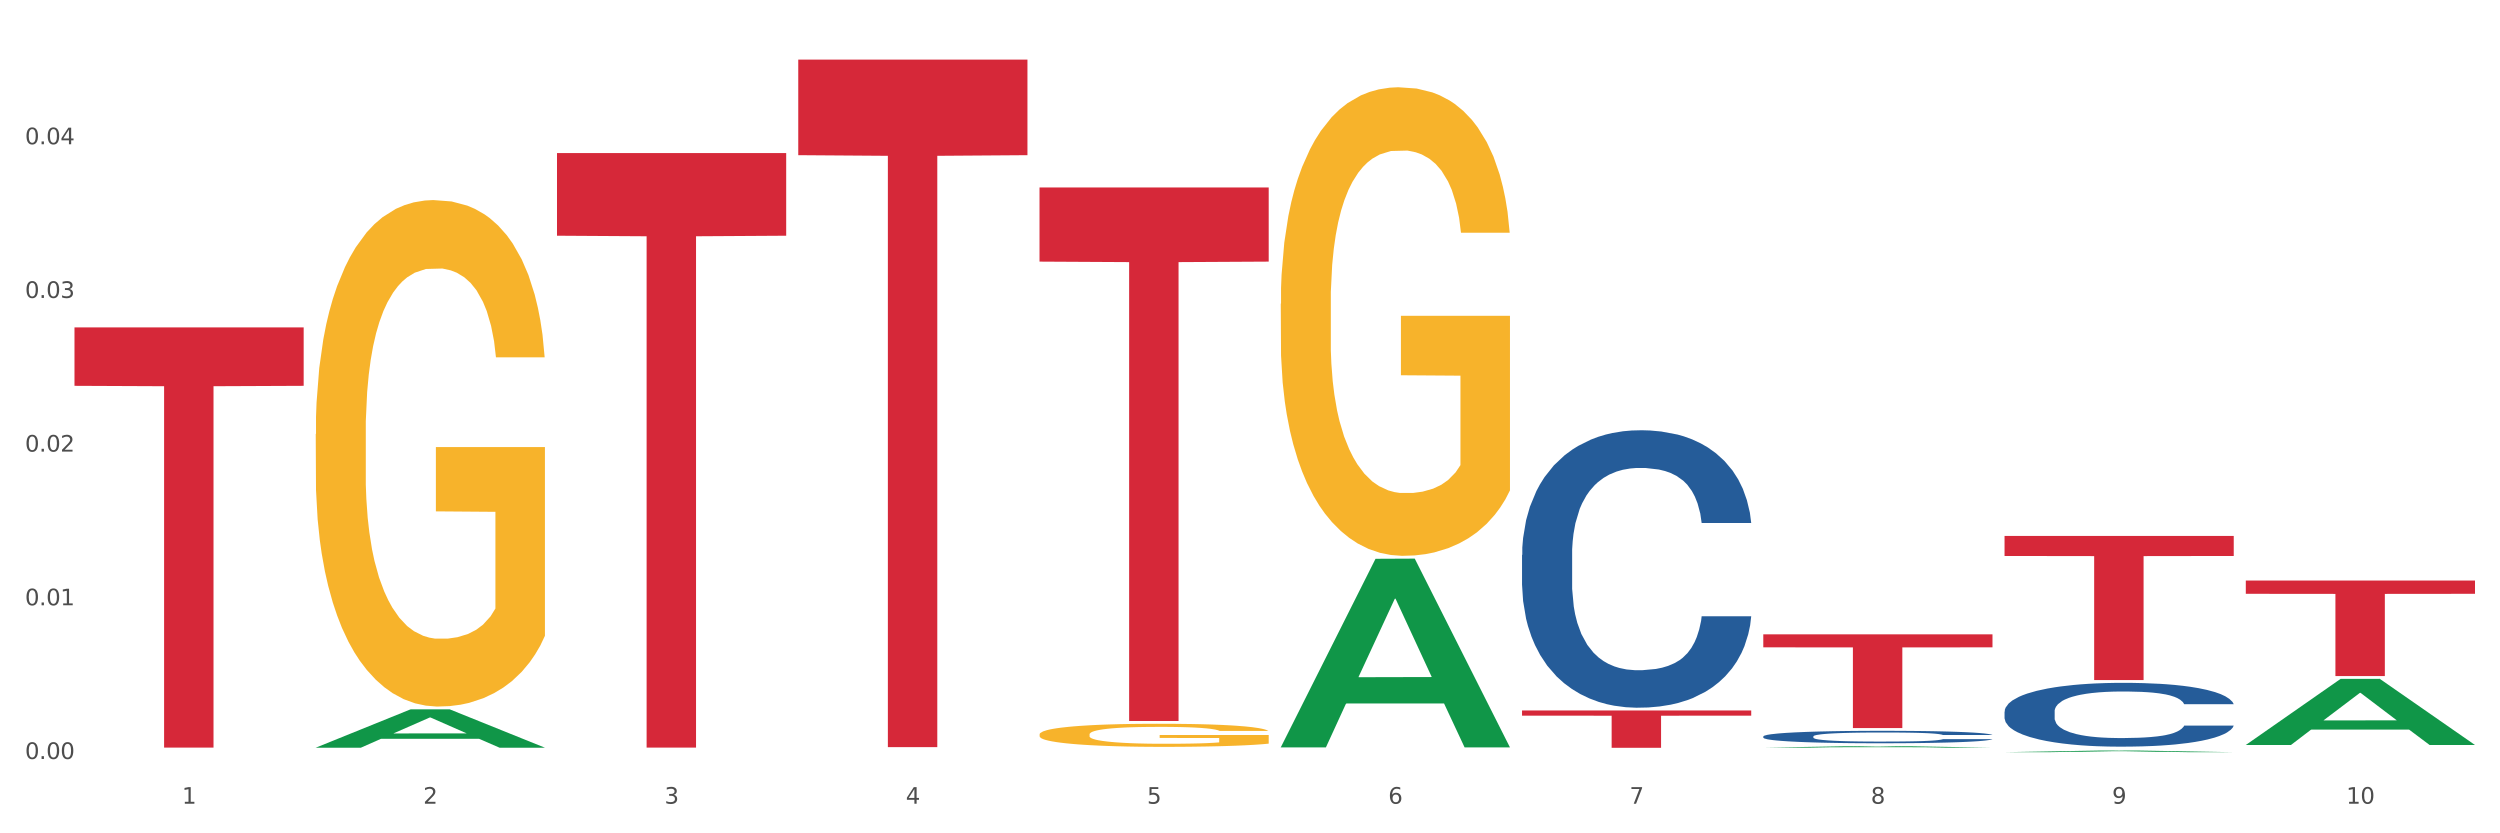 <?xml version="1.0" encoding="utf-8" standalone="no"?>
<!DOCTYPE svg PUBLIC "-//W3C//DTD SVG 1.1//EN"
  "http://www.w3.org/Graphics/SVG/1.1/DTD/svg11.dtd">
<svg xmlns:xlink="http://www.w3.org/1999/xlink" width="1080pt" height="360pt" viewBox="0 0 1080 360" xmlns="http://www.w3.org/2000/svg" version="1.1">
 <rect x="0" y="0" width="1080" height="360" fill="#333333" stroke="none"/>
 <defs>
  <style type="text/css">*{stroke-linejoin: round; stroke-linecap: butt}</style>
 </defs>
 <g id="figure_1">
  <g id="patch_1">
   <path d="M 0 360 
L 1080 360 
L 1080 0 
L 0 0 
z
" style="fill: #ffffff; stroke: #ffffff; stroke-linejoin: miter"/>
  </g>
  <g id="axes_1">
   <g id="matplotlib.axis_1">
    <g id="xtick_1">
     <g id="text_1">
      <!-- 1 -->
      <g style="fill: #4d4d4d" transform="translate(78.627 347.204) scale(0.096 -0.096)">
       <defs>
        <path id="DejaVuSans-31" d="M 794 531 
L 1825 531 
L 1825 4091 
L 703 3866 
L 703 4441 
L 1819 4666 
L 2450 4666 
L 2450 531 
L 3481 531 
L 3481 0 
L 794 0 
L 794 531 
z
" transform="scale(0.016)"/>
       </defs>
       <use xlink:href="#DejaVuSans-31"/>
      </g>
     </g>
    </g>
    <g id="xtick_2">
     <g id="text_2">
      <!-- 2 -->
      <g style="fill: #4d4d4d" transform="translate(182.851 347.204) scale(0.096 -0.096)">
       <defs>
        <path id="DejaVuSans-32" d="M 1228 531 
L 3431 531 
L 3431 0 
L 469 0 
L 469 531 
Q 828 903 1448 1529 
Q 2069 2156 2228 2338 
Q 2531 2678 2651 2914 
Q 2772 3150 2772 3378 
Q 2772 3750 2511 3984 
Q 2250 4219 1831 4219 
Q 1534 4219 1204 4116 
Q 875 4013 500 3803 
L 500 4441 
Q 881 4594 1212 4672 
Q 1544 4750 1819 4750 
Q 2544 4750 2975 4387 
Q 3406 4025 3406 3419 
Q 3406 3131 3298 2873 
Q 3191 2616 2906 2266 
Q 2828 2175 2409 1742 
Q 1991 1309 1228 531 
z
" transform="scale(0.016)"/>
       </defs>
       <use xlink:href="#DejaVuSans-32"/>
      </g>
     </g>
    </g>
    <g id="xtick_3">
     <g id="text_3">
      <!-- 3 -->
      <g style="fill: #4d4d4d" transform="translate(287.074 347.204) scale(0.096 -0.096)">
       <defs>
        <path id="DejaVuSans-33" d="M 2597 2516 
Q 3050 2419 3304 2112 
Q 3559 1806 3559 1356 
Q 3559 666 3084 287 
Q 2609 -91 1734 -91 
Q 1441 -91 1130 -33 
Q 819 25 488 141 
L 488 750 
Q 750 597 1062 519 
Q 1375 441 1716 441 
Q 2309 441 2620 675 
Q 2931 909 2931 1356 
Q 2931 1769 2642 2001 
Q 2353 2234 1838 2234 
L 1294 2234 
L 1294 2753 
L 1863 2753 
Q 2328 2753 2575 2939 
Q 2822 3125 2822 3475 
Q 2822 3834 2567 4026 
Q 2313 4219 1838 4219 
Q 1578 4219 1281 4162 
Q 984 4106 628 3988 
L 628 4550 
Q 988 4650 1302 4700 
Q 1616 4750 1894 4750 
Q 2613 4750 3031 4423 
Q 3450 4097 3450 3541 
Q 3450 3153 3228 2886 
Q 3006 2619 2597 2516 
z
" transform="scale(0.016)"/>
       </defs>
       <use xlink:href="#DejaVuSans-33"/>
      </g>
     </g>
    </g>
    <g id="xtick_4">
     <g id="text_4">
      <!-- 4 -->
      <g style="fill: #4d4d4d" transform="translate(391.298 347.204) scale(0.096 -0.096)">
       <defs>
        <path id="DejaVuSans-34" d="M 2419 4116 
L 825 1625 
L 2419 1625 
L 2419 4116 
z
M 2253 4666 
L 3047 4666 
L 3047 1625 
L 3713 1625 
L 3713 1100 
L 3047 1100 
L 3047 0 
L 2419 0 
L 2419 1100 
L 313 1100 
L 313 1709 
L 2253 4666 
z
" transform="scale(0.016)"/>
       </defs>
       <use xlink:href="#DejaVuSans-34"/>
      </g>
     </g>
    </g>
    <g id="xtick_5">
     <g id="text_5">
      <!-- 5 -->
      <g style="fill: #4d4d4d" transform="translate(495.522 347.204) scale(0.096 -0.096)">
       <defs>
        <path id="DejaVuSans-35" d="M 691 4666 
L 3169 4666 
L 3169 4134 
L 1269 4134 
L 1269 2991 
Q 1406 3038 1543 3061 
Q 1681 3084 1819 3084 
Q 2600 3084 3056 2656 
Q 3513 2228 3513 1497 
Q 3513 744 3044 326 
Q 2575 -91 1722 -91 
Q 1428 -91 1123 -41 
Q 819 9 494 109 
L 494 744 
Q 775 591 1075 516 
Q 1375 441 1709 441 
Q 2250 441 2565 725 
Q 2881 1009 2881 1497 
Q 2881 1984 2565 2268 
Q 2250 2553 1709 2553 
Q 1456 2553 1204 2497 
Q 953 2441 691 2322 
L 691 4666 
z
" transform="scale(0.016)"/>
       </defs>
       <use xlink:href="#DejaVuSans-35"/>
      </g>
     </g>
    </g>
    <g id="xtick_6">
     <g id="text_6">
      <!-- 6 -->
      <g style="fill: #4d4d4d" transform="translate(599.745 347.204) scale(0.096 -0.096)">
       <defs>
        <path id="DejaVuSans-36" d="M 2113 2584 
Q 1688 2584 1439 2293 
Q 1191 2003 1191 1497 
Q 1191 994 1439 701 
Q 1688 409 2113 409 
Q 2538 409 2786 701 
Q 3034 994 3034 1497 
Q 3034 2003 2786 2293 
Q 2538 2584 2113 2584 
z
M 3366 4563 
L 3366 3988 
Q 3128 4100 2886 4159 
Q 2644 4219 2406 4219 
Q 1781 4219 1451 3797 
Q 1122 3375 1075 2522 
Q 1259 2794 1537 2939 
Q 1816 3084 2150 3084 
Q 2853 3084 3261 2657 
Q 3669 2231 3669 1497 
Q 3669 778 3244 343 
Q 2819 -91 2113 -91 
Q 1303 -91 875 529 
Q 447 1150 447 2328 
Q 447 3434 972 4092 
Q 1497 4750 2381 4750 
Q 2619 4750 2861 4703 
Q 3103 4656 3366 4563 
z
" transform="scale(0.016)"/>
       </defs>
       <use xlink:href="#DejaVuSans-36"/>
      </g>
     </g>
    </g>
    <g id="xtick_7">
     <g id="text_7">
      <!-- 7 -->
      <g style="fill: #4d4d4d" transform="translate(703.969 347.204) scale(0.096 -0.096)">
       <defs>
        <path id="DejaVuSans-37" d="M 525 4666 
L 3525 4666 
L 3525 4397 
L 1831 0 
L 1172 0 
L 2766 4134 
L 525 4134 
L 525 4666 
z
" transform="scale(0.016)"/>
       </defs>
       <use xlink:href="#DejaVuSans-37"/>
      </g>
     </g>
    </g>
    <g id="xtick_8">
     <g id="text_8">
      <!-- 8 -->
      <g style="fill: #4d4d4d" transform="translate(808.193 347.204) scale(0.096 -0.096)">
       <defs>
        <path id="DejaVuSans-38" d="M 2034 2216 
Q 1584 2216 1326 1975 
Q 1069 1734 1069 1313 
Q 1069 891 1326 650 
Q 1584 409 2034 409 
Q 2484 409 2743 651 
Q 3003 894 3003 1313 
Q 3003 1734 2745 1975 
Q 2488 2216 2034 2216 
z
M 1403 2484 
Q 997 2584 770 2862 
Q 544 3141 544 3541 
Q 544 4100 942 4425 
Q 1341 4750 2034 4750 
Q 2731 4750 3128 4425 
Q 3525 4100 3525 3541 
Q 3525 3141 3298 2862 
Q 3072 2584 2669 2484 
Q 3125 2378 3379 2068 
Q 3634 1759 3634 1313 
Q 3634 634 3220 271 
Q 2806 -91 2034 -91 
Q 1263 -91 848 271 
Q 434 634 434 1313 
Q 434 1759 690 2068 
Q 947 2378 1403 2484 
z
M 1172 3481 
Q 1172 3119 1398 2916 
Q 1625 2713 2034 2713 
Q 2441 2713 2670 2916 
Q 2900 3119 2900 3481 
Q 2900 3844 2670 4047 
Q 2441 4250 2034 4250 
Q 1625 4250 1398 4047 
Q 1172 3844 1172 3481 
z
" transform="scale(0.016)"/>
       </defs>
       <use xlink:href="#DejaVuSans-38"/>
      </g>
     </g>
    </g>
    <g id="xtick_9">
     <g id="text_9">
      <!-- 9 -->
      <g style="fill: #4d4d4d" transform="translate(912.416 347.204) scale(0.096 -0.096)">
       <defs>
        <path id="DejaVuSans-39" d="M 703 97 
L 703 672 
Q 941 559 1184 500 
Q 1428 441 1663 441 
Q 2288 441 2617 861 
Q 2947 1281 2994 2138 
Q 2813 1869 2534 1725 
Q 2256 1581 1919 1581 
Q 1219 1581 811 2004 
Q 403 2428 403 3163 
Q 403 3881 828 4315 
Q 1253 4750 1959 4750 
Q 2769 4750 3195 4129 
Q 3622 3509 3622 2328 
Q 3622 1225 3098 567 
Q 2575 -91 1691 -91 
Q 1453 -91 1209 -44 
Q 966 3 703 97 
z
M 1959 2075 
Q 2384 2075 2632 2365 
Q 2881 2656 2881 3163 
Q 2881 3666 2632 3958 
Q 2384 4250 1959 4250 
Q 1534 4250 1286 3958 
Q 1038 3666 1038 3163 
Q 1038 2656 1286 2365 
Q 1534 2075 1959 2075 
z
" transform="scale(0.016)"/>
       </defs>
       <use xlink:href="#DejaVuSans-39"/>
      </g>
     </g>
    </g>
    <g id="xtick_10">
     <g id="text_10">
      <!-- 10 -->
      <g style="fill: #4d4d4d" transform="translate(1013.586 347.204) scale(0.096 -0.096)">
       <defs>
        <path id="DejaVuSans-30" d="M 2034 4250 
Q 1547 4250 1301 3770 
Q 1056 3291 1056 2328 
Q 1056 1369 1301 889 
Q 1547 409 2034 409 
Q 2525 409 2770 889 
Q 3016 1369 3016 2328 
Q 3016 3291 2770 3770 
Q 2525 4250 2034 4250 
z
M 2034 4750 
Q 2819 4750 3233 4129 
Q 3647 3509 3647 2328 
Q 3647 1150 3233 529 
Q 2819 -91 2034 -91 
Q 1250 -91 836 529 
Q 422 1150 422 2328 
Q 422 3509 836 4129 
Q 1250 4750 2034 4750 
z
" transform="scale(0.016)"/>
       </defs>
       <use xlink:href="#DejaVuSans-31"/>
       <use xlink:href="#DejaVuSans-30" transform="translate(63.623 0)"/>
      </g>
     </g>
    </g>
    <g id="xtick_11"/>
    <g id="xtick_12"/>
    <g id="xtick_13"/>
    <g id="xtick_14"/>
    <g id="xtick_15"/>
    <g id="xtick_16"/>
    <g id="xtick_17"/>
    <g id="xtick_18"/>
    <g id="xtick_19"/>
   </g>
   <g id="matplotlib.axis_2">
    <g id="ytick_1">
     <g id="text_11">
      <!-- 0.00 -->
      <g style="fill: #4d4d4d" transform="translate(10.8 327.88) scale(0.096 -0.096)">
       <defs>
        <path id="DejaVuSans-2e" d="M 684 794 
L 1344 794 
L 1344 0 
L 684 0 
L 684 794 
z
" transform="scale(0.016)"/>
       </defs>
       <use xlink:href="#DejaVuSans-30"/>
       <use xlink:href="#DejaVuSans-2e" transform="translate(63.623 0)"/>
       <use xlink:href="#DejaVuSans-30" transform="translate(95.41 0)"/>
       <use xlink:href="#DejaVuSans-30" transform="translate(159.033 0)"/>
      </g>
     </g>
    </g>
    <g id="ytick_2">
     <g id="text_12">
      <!-- 0.01 -->
      <g style="fill: #4d4d4d" transform="translate(10.8 261.489) scale(0.096 -0.096)">
       <use xlink:href="#DejaVuSans-30"/>
       <use xlink:href="#DejaVuSans-2e" transform="translate(63.623 0)"/>
       <use xlink:href="#DejaVuSans-30" transform="translate(95.41 0)"/>
       <use xlink:href="#DejaVuSans-31" transform="translate(159.033 0)"/>
      </g>
     </g>
    </g>
    <g id="ytick_3">
     <g id="text_13">
      <!-- 0.02 -->
      <g style="fill: #4d4d4d" transform="translate(10.8 195.099) scale(0.096 -0.096)">
       <use xlink:href="#DejaVuSans-30"/>
       <use xlink:href="#DejaVuSans-2e" transform="translate(63.623 0)"/>
       <use xlink:href="#DejaVuSans-30" transform="translate(95.41 0)"/>
       <use xlink:href="#DejaVuSans-32" transform="translate(159.033 0)"/>
      </g>
     </g>
    </g>
    <g id="ytick_4">
     <g id="text_14">
      <!-- 0.03 -->
      <g style="fill: #4d4d4d" transform="translate(10.8 128.709) scale(0.096 -0.096)">
       <use xlink:href="#DejaVuSans-30"/>
       <use xlink:href="#DejaVuSans-2e" transform="translate(63.623 0)"/>
       <use xlink:href="#DejaVuSans-30" transform="translate(95.41 0)"/>
       <use xlink:href="#DejaVuSans-33" transform="translate(159.033 0)"/>
      </g>
     </g>
    </g>
    <g id="ytick_5">
     <g id="text_15">
      <!-- 0.04 -->
      <g style="fill: #4d4d4d" transform="translate(10.8 62.319) scale(0.096 -0.096)">
       <use xlink:href="#DejaVuSans-30"/>
       <use xlink:href="#DejaVuSans-2e" transform="translate(63.623 0)"/>
       <use xlink:href="#DejaVuSans-30" transform="translate(95.41 0)"/>
       <use xlink:href="#DejaVuSans-34" transform="translate(159.033 0)"/>
      </g>
     </g>
    </g>
    <g id="ytick_6"/>
    <g id="ytick_7"/>
    <g id="ytick_8"/>
    <g id="ytick_9"/>
    <g id="ytick_10"/>
   </g>
   <g id="PolyCollection_1">
    <path d="M 136.399 322.98 
L 136.501 322.964 
L 177.331 306.446 
L 194.275 306.43 
L 235.411 323.011 
L 215.813 323.011 
L 206.932 319.15 
L 164.775 319.15 
L 164.469 319.212 
L 155.895 323.011 
L 136.399 323.011 
L 136.399 322.98 
L 170.083 316.846 
L 201.624 316.83 
L 186.007 309.964 
L 185.803 309.933 
L 185.599 309.98 
L 169.981 316.83 
L 170.083 316.846 
L 136.399 322.98 
z
" clip-path="url(#p1f28d33c23)" style="fill: #109648"/>
    <path d="M 553.293 131.236 
L 553.41 131.051 
L 553.41 124.395 
L 553.644 118.664 
L 554.813 104.799 
L 556.566 93.337 
L 557.852 87.236 
L 559.138 82.244 
L 560.658 77.252 
L 562.528 72.076 
L 565.918 64.496 
L 568.022 60.614 
L 570.594 56.547 
L 575.27 50.631 
L 578.66 47.303 
L 582.167 44.53 
L 587.895 41.202 
L 591.636 39.723 
L 595.61 38.614 
L 600.403 37.874 
L 604.027 37.689 
L 611.976 38.244 
L 618.756 39.908 
L 622.029 41.202 
L 626.237 43.421 
L 628.458 44.9 
L 632.082 47.858 
L 635.823 51.74 
L 638.395 55.068 
L 642.252 61.353 
L 645.175 67.639 
L 647.863 75.404 
L 649.266 80.765 
L 650.318 85.757 
L 651.253 91.488 
L 652.189 100.547 
L 631.147 100.547 
L 630.329 94.076 
L 629.043 87.975 
L 627.173 82.059 
L 625.536 78.362 
L 622.73 73.74 
L 620.159 70.782 
L 617.47 68.563 
L 614.197 66.715 
L 611.625 65.79 
L 608.001 65.051 
L 600.87 65.236 
L 596.078 66.715 
L 592.805 68.563 
L 590.7 70.227 
L 588.83 72.076 
L 586.726 74.664 
L 584.271 78.547 
L 582.518 82.059 
L 580.764 86.496 
L 579.361 90.933 
L 578.075 96.11 
L 577.023 101.656 
L 576.205 107.387 
L 575.504 114.412 
L 574.919 126.059 
L 574.919 151.387 
L 575.153 157.118 
L 575.737 164.698 
L 576.439 170.429 
L 577.608 177.269 
L 578.66 181.891 
L 580.647 188.547 
L 582.868 194.093 
L 584.622 197.605 
L 586.375 200.563 
L 589.415 204.631 
L 592.805 207.958 
L 595.727 209.992 
L 599.702 211.841 
L 602.39 212.58 
L 604.728 212.95 
L 610.456 212.95 
L 614.548 212.395 
L 619.107 211.101 
L 622.613 209.437 
L 625.536 207.404 
L 628.809 204.076 
L 630.913 200.933 
L 630.913 162.294 
L 605.196 162.11 
L 605.196 136.412 
L 652.306 136.412 
L 652.306 211.841 
L 650.318 215.723 
L 648.097 219.236 
L 645.759 222.378 
L 642.252 226.261 
L 638.044 229.958 
L 634.303 232.547 
L 630.329 234.765 
L 625.653 236.799 
L 619.574 238.647 
L 615.833 239.387 
L 611.158 239.942 
L 605.663 240.126 
L 600.87 239.757 
L 596.195 238.832 
L 591.285 237.168 
L 586.492 234.765 
L 582.868 232.362 
L 579.244 229.404 
L 575.387 225.521 
L 572.347 221.824 
L 570.009 218.496 
L 567.438 214.244 
L 564.632 208.698 
L 562.528 203.706 
L 560.658 198.53 
L 558.67 191.874 
L 557.268 186.143 
L 555.865 178.933 
L 555.047 173.572 
L 554.111 165.252 
L 553.41 153.605 
L 553.293 131.236 
z
" clip-path="url(#p1f28d33c23)" style="fill: #f7b32b"/>
    <path d="M 970.188 323.038 
L 970.304 323.038 
L 970.304 323.038 
L 970.538 323.038 
L 971.707 323.038 
L 973.461 323.038 
L 974.747 323.038 
L 976.032 323.038 
L 977.552 323.038 
L 979.422 323.038 
L 982.813 323.038 
L 984.917 323.038 
L 987.488 323.038 
L 992.164 323.038 
L 995.554 323.038 
L 999.061 323.038 
L 1004.789 323.038 
L 1008.53 323.038 
L 1012.505 323.038 
L 1017.297 323.038 
L 1020.921 323.038 
L 1028.87 323.038 
L 1035.65 323.038 
L 1038.923 323.038 
L 1043.132 323.038 
L 1045.353 323.038 
L 1048.977 323.038 
L 1052.717 323.038 
L 1055.289 323.038 
L 1059.147 323.038 
L 1062.069 323.038 
L 1064.758 323.038 
L 1066.161 323.038 
L 1067.213 323.038 
L 1068.148 323.038 
L 1069.083 323.038 
L 1048.041 323.038 
L 1047.223 323.038 
L 1045.937 323.038 
L 1044.067 323.038 
L 1042.43 323.038 
L 1039.625 323.038 
L 1037.053 323.038 
L 1034.364 323.038 
L 1031.091 323.038 
L 1028.52 323.038 
L 1024.896 323.038 
L 1017.765 323.038 
L 1012.972 323.038 
L 1009.699 323.038 
L 1007.595 323.038 
L 1005.724 323.038 
L 1003.62 323.038 
L 1001.165 323.038 
L 999.412 323.038 
L 997.659 323.038 
L 996.256 323.038 
L 994.97 323.038 
L 993.918 323.038 
L 993.1 323.038 
L 992.398 323.038 
L 991.814 323.038 
L 991.814 323.038 
L 992.047 323.038 
L 992.632 323.038 
L 993.333 323.038 
L 994.502 323.038 
L 995.554 323.038 
L 997.542 323.038 
L 999.763 323.038 
L 1001.516 323.038 
L 1003.27 323.038 
L 1006.309 323.038 
L 1009.699 323.038 
L 1012.621 323.038 
L 1016.596 323.038 
L 1019.285 323.038 
L 1021.623 323.038 
L 1027.351 323.038 
L 1031.442 323.038 
L 1036.001 323.038 
L 1039.508 323.038 
L 1042.43 323.038 
L 1045.704 323.038 
L 1047.808 323.038 
L 1047.808 323.038 
L 1022.09 323.038 
L 1022.09 323.038 
L 1069.2 323.038 
L 1069.2 323.038 
L 1067.213 323.038 
L 1064.992 323.038 
L 1062.654 323.038 
L 1059.147 323.038 
L 1054.938 323.038 
L 1051.198 323.038 
L 1047.223 323.038 
L 1042.547 323.038 
L 1036.469 323.038 
L 1032.728 323.038 
L 1028.052 323.038 
L 1022.558 323.038 
L 1017.765 323.038 
L 1013.089 323.038 
L 1008.179 323.038 
L 1003.387 323.038 
L 999.763 323.038 
L 996.139 323.038 
L 992.281 323.038 
L 989.242 323.038 
L 986.904 323.038 
L 984.332 323.038 
L 981.527 323.038 
L 979.422 323.038 
L 977.552 323.038 
L 975.565 323.038 
L 974.162 323.038 
L 972.759 323.038 
L 971.941 323.038 
L 971.006 323.038 
L 970.304 323.038 
L 970.188 323.038 
z
" clip-path="url(#p1f28d33c23)" style="fill: #f7b32b"/>
    <path d="M 32.175 141.45 
L 131.187 141.45 
L 131.187 166.676 
L 92.239 166.846 
L 92.239 322.974 
L 70.888 322.974 
L 70.888 166.846 
L 32.175 166.676 
L 32.175 141.62 
L 32.175 141.45 
z
" clip-path="url(#p1f28d33c23)" style="fill: #d62839"/>
    <path d="M 240.622 66.138 
L 339.635 66.138 
L 339.635 101.828 
L 300.687 102.069 
L 300.687 322.957 
L 279.336 322.957 
L 279.336 102.069 
L 240.622 101.828 
L 240.622 66.38 
L 240.622 66.138 
z
" clip-path="url(#p1f28d33c23)" style="fill: #d62839"/>
    <path d="M 344.846 25.759 
L 443.858 25.759 
L 443.858 67.035 
L 404.91 67.314 
L 404.91 322.774 
L 383.559 322.774 
L 383.559 67.314 
L 344.846 67.035 
L 344.846 26.038 
L 344.846 25.759 
z
" clip-path="url(#p1f28d33c23)" style="fill: #d62839"/>
    <path d="M 449.069 80.989 
L 548.082 80.989 
L 548.082 113.019 
L 509.134 113.235 
L 509.134 311.473 
L 487.783 311.473 
L 487.783 113.235 
L 449.069 113.019 
L 449.069 81.206 
L 449.069 80.989 
z
" clip-path="url(#p1f28d33c23)" style="fill: #d62839"/>
    <path d="M 657.517 306.932 
L 756.529 306.932 
L 756.529 309.17 
L 717.581 309.185 
L 717.581 323.038 
L 696.23 323.038 
L 696.23 309.185 
L 657.517 309.17 
L 657.517 306.947 
L 657.517 306.932 
z
" clip-path="url(#p1f28d33c23)" style="fill: #d62839"/>
    <path d="M 761.74 274.022 
L 860.753 274.022 
L 860.753 279.649 
L 821.805 279.687 
L 821.805 314.516 
L 800.454 314.516 
L 800.454 279.687 
L 761.74 279.649 
L 761.74 274.06 
L 761.74 274.022 
z
" clip-path="url(#p1f28d33c23)" style="fill: #d62839"/>
    <path d="M 865.964 231.526 
L 964.976 231.526 
L 964.976 240.179 
L 926.028 240.237 
L 926.028 293.793 
L 904.677 293.793 
L 904.677 240.237 
L 865.964 240.179 
L 865.964 231.584 
L 865.964 231.526 
z
" clip-path="url(#p1f28d33c23)" style="fill: #d62839"/>
    <path d="M 970.188 250.791 
L 1069.2 250.791 
L 1069.2 256.526 
L 1030.252 256.565 
L 1030.252 292.061 
L 1008.901 292.061 
L 1008.901 256.565 
L 970.188 256.526 
L 970.188 250.829 
L 970.188 250.791 
z
" clip-path="url(#p1f28d33c23)" style="fill: #d62839"/>
    <path d="M 865.964 307.376 
L 866.081 307.351 
L 866.081 306.646 
L 866.432 305.689 
L 867.719 303.926 
L 869.358 302.591 
L 872.167 301.03 
L 873.688 300.375 
L 875.678 299.645 
L 879.774 298.462 
L 884.456 297.454 
L 887.733 296.9 
L 890.19 296.548 
L 895.691 295.918 
L 898.851 295.641 
L 902.128 295.415 
L 904.937 295.264 
L 909.618 295.087 
L 913.364 295.012 
L 917.694 294.987 
L 921.322 295.012 
L 926.12 295.113 
L 933.143 295.415 
L 935.834 295.591 
L 939.463 295.893 
L 943.208 296.296 
L 946.251 296.699 
L 949.762 297.278 
L 953.39 298.034 
L 956.901 298.99 
L 959.359 299.872 
L 961.348 300.804 
L 963.104 301.937 
L 964.391 303.171 
L 964.976 304.203 
L 943.559 304.203 
L 942.974 303.271 
L 941.803 302.264 
L 940.633 301.584 
L 939.346 301.03 
L 937.356 300.401 
L 935.6 299.998 
L 932.674 299.519 
L 929.983 299.217 
L 927.759 299.041 
L 925.067 298.89 
L 919.332 298.739 
L 915.236 298.739 
L 912.661 298.789 
L 909.501 298.915 
L 906.81 299.091 
L 903.65 299.393 
L 901.192 299.721 
L 898.734 300.149 
L 897.33 300.451 
L 895.223 301.005 
L 893.819 301.458 
L 891.946 302.239 
L 890.893 302.793 
L 889.02 304.228 
L 888.201 305.286 
L 887.85 306.016 
L 887.616 306.822 
L 887.616 310.75 
L 888.318 312.513 
L 888.903 313.268 
L 889.839 314.125 
L 891.595 315.233 
L 894.17 316.315 
L 896.861 317.096 
L 899.085 317.574 
L 901.192 317.927 
L 903.298 318.204 
L 905.873 318.456 
L 907.98 318.607 
L 911.14 318.758 
L 914.885 318.834 
L 917.811 318.834 
L 923.78 318.708 
L 926.472 318.582 
L 929.046 318.405 
L 931.855 318.128 
L 934.079 317.826 
L 935.366 317.6 
L 937.473 317.121 
L 939.111 316.618 
L 940.516 316.038 
L 941.452 315.535 
L 942.505 314.779 
L 943.325 313.923 
L 943.559 313.47 
L 964.976 313.47 
L 964.508 314.376 
L 963.689 315.258 
L 962.05 316.441 
L 960.763 317.121 
L 958.773 317.952 
L 956.667 318.657 
L 953.741 319.438 
L 951.049 320.017 
L 948.24 320.521 
L 945.197 320.974 
L 939.697 321.604 
L 937.707 321.78 
L 933.494 322.082 
L 930.217 322.258 
L 925.418 322.435 
L 920.503 322.535 
L 915.353 322.56 
L 910.789 322.51 
L 905.756 322.359 
L 902.596 322.208 
L 899.085 321.981 
L 894.989 321.629 
L 891.127 321.201 
L 887.499 320.697 
L 884.105 320.118 
L 880.945 319.463 
L 876.848 318.38 
L 873.805 317.323 
L 871.582 316.341 
L 870.06 315.51 
L 868.539 314.452 
L 867.719 313.722 
L 866.432 311.959 
L 865.964 310.322 
L 865.964 307.376 
z
" clip-path="url(#p1f28d33c23)" style="fill: #255c99"/>
    <path d="M 761.74 318.127 
L 761.857 318.122 
L 761.857 317.984 
L 762.208 317.797 
L 763.496 317.453 
L 765.134 317.193 
L 767.943 316.889 
L 769.465 316.761 
L 771.454 316.618 
L 775.551 316.387 
L 780.232 316.191 
L 783.509 316.083 
L 785.967 316.014 
L 791.467 315.891 
L 794.627 315.837 
L 797.904 315.793 
L 800.713 315.763 
L 805.395 315.729 
L 809.14 315.714 
L 813.47 315.709 
L 817.098 315.714 
L 821.897 315.734 
L 828.919 315.793 
L 831.611 315.827 
L 835.239 315.886 
L 838.984 315.965 
L 842.027 316.044 
L 845.538 316.157 
L 849.166 316.304 
L 852.677 316.491 
L 855.135 316.663 
L 857.125 316.844 
L 858.88 317.065 
L 860.168 317.306 
L 860.753 317.508 
L 839.335 317.508 
L 838.75 317.326 
L 837.58 317.129 
L 836.409 316.997 
L 835.122 316.889 
L 833.132 316.766 
L 831.377 316.687 
L 828.451 316.594 
L 825.759 316.535 
L 823.535 316.5 
L 820.843 316.471 
L 815.109 316.441 
L 811.012 316.441 
L 808.438 316.451 
L 805.278 316.476 
L 802.586 316.51 
L 799.426 316.569 
L 796.968 316.633 
L 794.51 316.717 
L 793.106 316.776 
L 790.999 316.884 
L 789.595 316.972 
L 787.722 317.124 
L 786.669 317.232 
L 784.796 317.512 
L 783.977 317.719 
L 783.626 317.861 
L 783.392 318.018 
L 783.392 318.785 
L 784.094 319.129 
L 784.679 319.276 
L 785.616 319.443 
L 787.371 319.659 
L 789.946 319.871 
L 792.638 320.023 
L 794.862 320.116 
L 796.968 320.185 
L 799.075 320.239 
L 801.65 320.288 
L 803.756 320.318 
L 806.916 320.347 
L 810.661 320.362 
L 813.587 320.362 
L 819.556 320.337 
L 822.248 320.313 
L 824.823 320.278 
L 827.632 320.224 
L 829.855 320.165 
L 831.143 320.121 
L 833.249 320.028 
L 834.888 319.93 
L 836.292 319.817 
L 837.229 319.718 
L 838.282 319.571 
L 839.101 319.404 
L 839.335 319.315 
L 860.753 319.315 
L 860.285 319.492 
L 859.465 319.664 
L 857.827 319.895 
L 856.539 320.028 
L 854.55 320.19 
L 852.443 320.327 
L 849.517 320.48 
L 846.825 320.593 
L 844.017 320.691 
L 840.974 320.779 
L 835.473 320.902 
L 833.483 320.937 
L 829.27 320.996 
L 825.993 321.03 
L 821.195 321.064 
L 816.279 321.084 
L 811.13 321.089 
L 806.565 321.079 
L 801.533 321.05 
L 798.373 321.02 
L 794.862 320.976 
L 790.765 320.907 
L 786.903 320.824 
L 783.275 320.725 
L 779.881 320.612 
L 776.721 320.485 
L 772.625 320.273 
L 769.582 320.067 
L 767.358 319.876 
L 765.837 319.713 
L 764.315 319.507 
L 763.496 319.365 
L 762.208 319.021 
L 761.74 318.701 
L 761.74 318.127 
z
" clip-path="url(#p1f28d33c23)" style="fill: #255c99"/>
    <path d="M 657.517 239.725 
L 657.634 239.616 
L 657.634 236.551 
L 657.985 232.391 
L 659.272 224.728 
L 660.911 218.925 
L 663.72 212.138 
L 665.241 209.292 
L 667.231 206.117 
L 671.327 200.972 
L 676.008 196.593 
L 679.285 194.184 
L 681.743 192.652 
L 687.244 189.915 
L 690.404 188.711 
L 693.681 187.726 
L 696.49 187.069 
L 701.171 186.302 
L 704.916 185.974 
L 709.247 185.864 
L 712.875 185.974 
L 717.673 186.412 
L 724.695 187.726 
L 727.387 188.492 
L 731.015 189.806 
L 734.76 191.557 
L 737.803 193.309 
L 741.314 195.827 
L 744.943 199.111 
L 748.454 203.271 
L 750.911 207.102 
L 752.901 211.153 
L 754.657 216.079 
L 755.944 221.443 
L 756.529 225.932 
L 735.112 225.932 
L 734.526 221.881 
L 733.356 217.502 
L 732.186 214.547 
L 730.898 212.138 
L 728.909 209.401 
L 727.153 207.65 
L 724.227 205.57 
L 721.535 204.256 
L 719.312 203.49 
L 716.62 202.833 
L 710.885 202.176 
L 706.789 202.176 
L 704.214 202.395 
L 701.054 202.942 
L 698.362 203.709 
L 695.202 205.022 
L 692.745 206.445 
L 690.287 208.307 
L 688.882 209.62 
L 686.776 212.029 
L 685.371 213.999 
L 683.499 217.393 
L 682.445 219.801 
L 680.573 226.041 
L 679.754 230.639 
L 679.402 233.814 
L 679.168 237.317 
L 679.168 254.395 
L 679.871 262.058 
L 680.456 265.342 
L 681.392 269.064 
L 683.148 273.881 
L 685.722 278.589 
L 688.414 281.982 
L 690.638 284.062 
L 692.745 285.595 
L 694.851 286.799 
L 697.426 287.894 
L 699.533 288.551 
L 702.693 289.207 
L 706.438 289.536 
L 709.364 289.536 
L 715.332 288.989 
L 718.024 288.441 
L 720.599 287.675 
L 723.408 286.471 
L 725.632 285.157 
L 726.919 284.172 
L 729.026 282.092 
L 730.664 279.902 
L 732.069 277.384 
L 733.005 275.195 
L 734.058 271.911 
L 734.877 268.189 
L 735.112 266.218 
L 756.529 266.218 
L 756.061 270.159 
L 755.242 273.991 
L 753.603 279.136 
L 752.316 282.092 
L 750.326 285.704 
L 748.22 288.77 
L 745.294 292.163 
L 742.602 294.681 
L 739.793 296.871 
L 736.75 298.841 
L 731.249 301.578 
L 729.26 302.344 
L 725.046 303.658 
L 721.769 304.424 
L 716.971 305.191 
L 712.055 305.628 
L 706.906 305.738 
L 702.341 305.519 
L 697.309 304.862 
L 694.149 304.205 
L 690.638 303.22 
L 686.542 301.687 
L 682.679 299.826 
L 679.051 297.637 
L 675.657 295.119 
L 672.497 292.273 
L 668.401 287.565 
L 665.358 282.967 
L 663.134 278.698 
L 661.613 275.085 
L 660.091 270.487 
L 659.272 267.313 
L 657.985 259.65 
L 657.517 252.534 
L 657.517 239.725 
z
" clip-path="url(#p1f28d33c23)" style="fill: #255c99"/>
    <path d="M 449.069 317.277 
L 449.186 317.268 
L 449.186 316.94 
L 449.42 316.658 
L 450.589 315.974 
L 452.343 315.409 
L 453.628 315.109 
L 454.914 314.863 
L 456.434 314.617 
L 458.304 314.361 
L 461.694 313.988 
L 463.799 313.796 
L 466.37 313.596 
L 471.046 313.304 
L 474.436 313.14 
L 477.943 313.004 
L 483.671 312.84 
L 487.412 312.767 
L 491.386 312.712 
L 496.179 312.676 
L 499.803 312.667 
L 507.752 312.694 
L 514.532 312.776 
L 517.805 312.84 
L 522.014 312.949 
L 524.235 313.022 
L 527.859 313.168 
L 531.599 313.359 
L 534.171 313.523 
L 538.029 313.833 
L 540.951 314.143 
L 543.64 314.525 
L 545.043 314.79 
L 546.095 315.036 
L 547.03 315.318 
L 547.965 315.765 
L 526.923 315.765 
L 526.105 315.446 
L 524.819 315.145 
L 522.949 314.853 
L 521.312 314.671 
L 518.507 314.443 
L 515.935 314.298 
L 513.246 314.188 
L 509.973 314.097 
L 507.401 314.052 
L 503.778 314.015 
L 496.647 314.024 
L 491.854 314.097 
L 488.581 314.188 
L 486.477 314.27 
L 484.606 314.361 
L 482.502 314.489 
L 480.047 314.68 
L 478.294 314.853 
L 476.54 315.072 
L 475.138 315.291 
L 473.852 315.546 
L 472.8 315.819 
L 471.981 316.102 
L 471.28 316.448 
L 470.696 317.022 
L 470.696 318.27 
L 470.929 318.553 
L 471.514 318.926 
L 472.215 319.209 
L 473.384 319.546 
L 474.436 319.774 
L 476.424 320.102 
L 478.645 320.375 
L 480.398 320.548 
L 482.152 320.694 
L 485.191 320.894 
L 488.581 321.058 
L 491.503 321.159 
L 495.478 321.25 
L 498.167 321.286 
L 500.505 321.304 
L 506.232 321.304 
L 510.324 321.277 
L 514.883 321.213 
L 518.39 321.131 
L 521.312 321.031 
L 524.585 320.867 
L 526.69 320.712 
L 526.69 318.808 
L 500.972 318.799 
L 500.972 317.532 
L 548.082 317.532 
L 548.082 321.25 
L 546.095 321.441 
L 543.874 321.614 
L 541.536 321.769 
L 538.029 321.96 
L 533.82 322.143 
L 530.08 322.27 
L 526.105 322.38 
L 521.429 322.48 
L 515.351 322.571 
L 511.61 322.607 
L 506.934 322.635 
L 501.44 322.644 
L 496.647 322.626 
L 491.971 322.58 
L 487.061 322.498 
L 482.268 322.38 
L 478.645 322.261 
L 475.021 322.115 
L 471.163 321.924 
L 468.124 321.742 
L 465.786 321.578 
L 463.214 321.368 
L 460.409 321.095 
L 458.304 320.849 
L 456.434 320.594 
L 454.447 320.266 
L 453.044 319.983 
L 451.641 319.628 
L 450.823 319.364 
L 449.888 318.954 
L 449.186 318.38 
L 449.069 317.277 
z
" clip-path="url(#p1f28d33c23)" style="fill: #f7b32b"/>
    <path d="M 136.399 187.538 
L 136.516 187.338 
L 136.516 180.145 
L 136.749 173.95 
L 137.918 158.963 
L 139.672 146.574 
L 140.958 139.98 
L 142.244 134.584 
L 143.763 129.189 
L 145.634 123.594 
L 149.024 115.401 
L 151.128 111.205 
L 153.699 106.808 
L 158.375 100.414 
L 161.765 96.817 
L 165.272 93.82 
L 171 90.223 
L 174.741 88.624 
L 178.716 87.425 
L 183.508 86.626 
L 187.132 86.426 
L 195.081 87.025 
L 201.861 88.824 
L 205.135 90.223 
L 209.343 92.621 
L 211.564 94.219 
L 215.188 97.416 
L 218.928 101.613 
L 221.5 105.21 
L 225.358 112.004 
L 228.28 118.798 
L 230.969 127.191 
L 232.372 132.986 
L 233.424 138.381 
L 234.359 144.576 
L 235.294 154.367 
L 214.253 154.367 
L 213.434 147.373 
L 212.148 140.779 
L 210.278 134.384 
L 208.641 130.388 
L 205.836 125.392 
L 203.264 122.195 
L 200.576 119.797 
L 197.302 117.799 
L 194.731 116.8 
L 191.107 116 
L 183.976 116.2 
L 179.183 117.799 
L 175.91 119.797 
L 173.806 121.595 
L 171.936 123.594 
L 169.831 126.391 
L 167.377 130.588 
L 165.623 134.384 
L 163.87 139.18 
L 162.467 143.976 
L 161.181 149.571 
L 160.129 155.566 
L 159.311 161.761 
L 158.609 169.354 
L 158.025 181.943 
L 158.025 209.319 
L 158.259 215.514 
L 158.843 223.707 
L 159.544 229.901 
L 160.713 237.295 
L 161.765 242.291 
L 163.753 249.484 
L 165.974 255.479 
L 167.727 259.276 
L 169.481 262.473 
L 172.52 266.869 
L 175.91 270.466 
L 178.833 272.664 
L 182.807 274.663 
L 185.496 275.462 
L 187.834 275.862 
L 193.562 275.862 
L 197.653 275.262 
L 202.212 273.863 
L 205.719 272.065 
L 208.641 269.867 
L 211.915 266.27 
L 214.019 262.873 
L 214.019 221.109 
L 188.301 220.909 
L 188.301 193.133 
L 235.411 193.133 
L 235.411 274.663 
L 233.424 278.859 
L 231.203 282.656 
L 228.865 286.053 
L 225.358 290.249 
L 221.15 294.246 
L 217.409 297.043 
L 213.434 299.441 
L 208.758 301.639 
L 202.68 303.637 
L 198.939 304.437 
L 194.263 305.036 
L 188.769 305.236 
L 183.976 304.836 
L 179.3 303.837 
L 174.39 302.039 
L 169.598 299.441 
L 165.974 296.843 
L 162.35 293.646 
L 158.492 289.45 
L 155.453 285.453 
L 153.115 281.856 
L 150.543 277.26 
L 147.738 271.266 
L 145.634 265.87 
L 143.763 260.275 
L 141.776 253.081 
L 140.373 246.887 
L 138.97 239.093 
L 138.152 233.299 
L 137.217 224.306 
L 136.516 211.717 
L 136.399 187.538 
z
" clip-path="url(#p1f28d33c23)" style="fill: #f7b32b"/>
    <path d="M 553.293 322.726 
L 553.395 322.65 
L 594.225 241.397 
L 611.169 241.32 
L 652.306 322.88 
L 632.707 322.88 
L 623.827 303.887 
L 581.67 303.887 
L 581.364 304.194 
L 572.789 322.88 
L 553.293 322.88 
L 553.293 322.726 
L 586.978 292.553 
L 618.519 292.477 
L 602.901 258.704 
L 602.697 258.551 
L 602.493 258.781 
L 586.876 292.477 
L 586.978 292.553 
L 553.293 322.726 
z
" clip-path="url(#p1f28d33c23)" style="fill: #109648"/>
    <path d="M 761.74 322.999 
L 761.842 322.998 
L 802.672 322.284 
L 819.617 322.283 
L 860.753 323 
L 841.154 323 
L 832.274 322.833 
L 790.117 322.833 
L 789.811 322.836 
L 781.237 323 
L 761.74 323 
L 761.74 322.999 
L 795.425 322.734 
L 826.966 322.733 
L 811.349 322.436 
L 811.144 322.434 
L 810.94 322.436 
L 795.323 322.733 
L 795.425 322.734 
L 761.74 322.999 
z
" clip-path="url(#p1f28d33c23)" style="fill: #109648"/>
    <path d="M 865.964 324.948 
L 866.066 324.947 
L 906.896 324.233 
L 923.84 324.232 
L 964.976 324.95 
L 945.378 324.95 
L 936.498 324.783 
L 894.341 324.783 
L 894.034 324.785 
L 885.46 324.95 
L 865.964 324.95 
L 865.964 324.948 
L 899.649 324.683 
L 931.19 324.682 
L 915.572 324.385 
L 915.368 324.384 
L 915.164 324.386 
L 899.547 324.682 
L 899.649 324.683 
L 865.964 324.948 
z
" clip-path="url(#p1f28d33c23)" style="fill: #109648"/>
    <path d="M 970.188 321.79 
L 970.29 321.763 
L 1011.12 293.282 
L 1028.064 293.255 
L 1069.2 321.844 
L 1049.602 321.844 
L 1040.721 315.187 
L 998.564 315.187 
L 998.258 315.294 
L 989.684 321.844 
L 970.188 321.844 
L 970.188 321.79 
L 1003.872 311.214 
L 1035.413 311.187 
L 1019.796 299.349 
L 1019.592 299.295 
L 1019.388 299.376 
L 1003.77 311.187 
L 1003.872 311.214 
L 970.188 321.79 
z
" clip-path="url(#p1f28d33c23)" style="fill: #109648"/>
   </g>
  </g>
 </g>
 <defs>
  <clipPath id="p1f28d33c23">
   <rect x="32.175" y="10.8" width="1037.025" height="329.109"/>
  </clipPath>
 </defs>
</svg>
